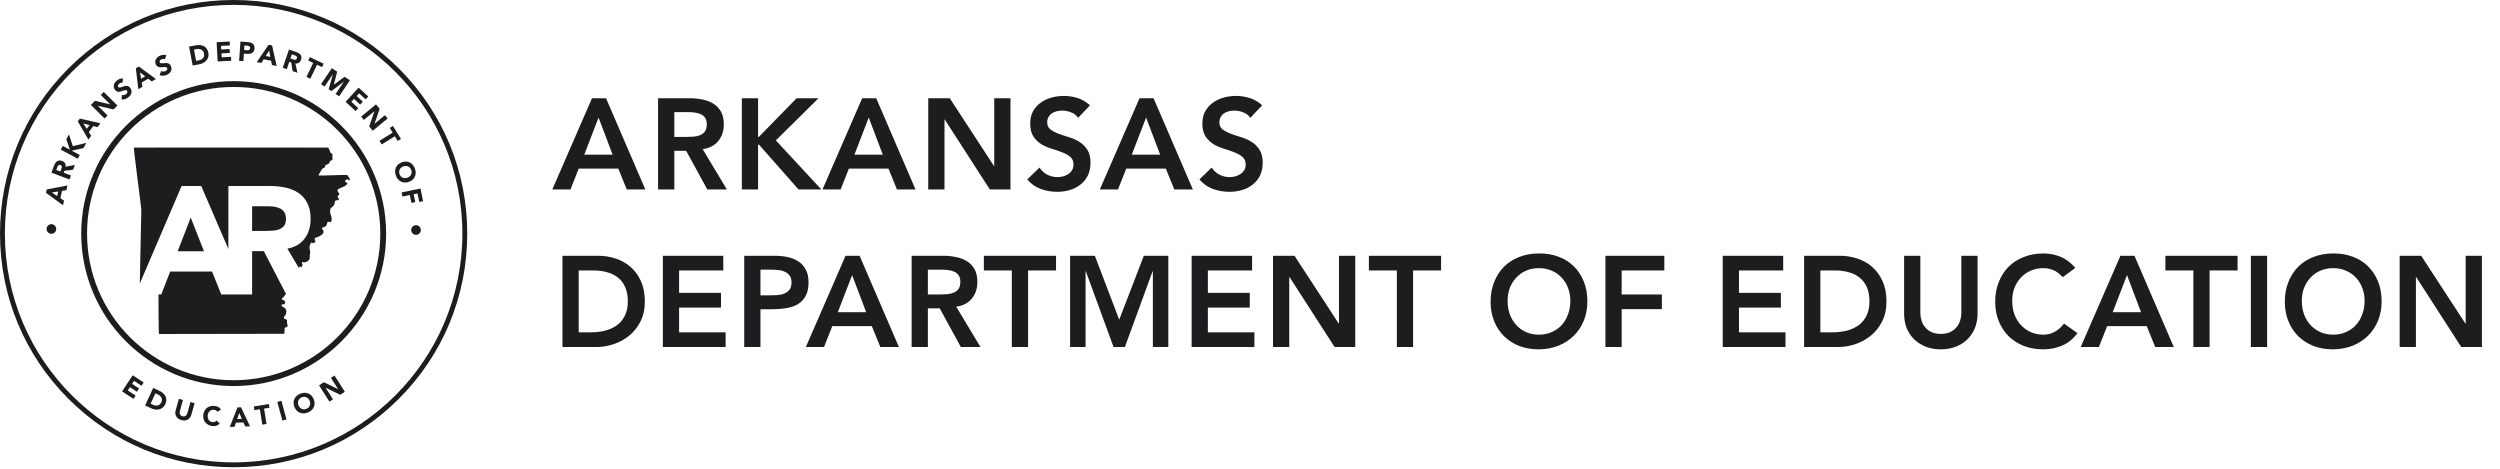 <svg width="309" height="58" viewBox="0 0 309 58" fill="none" xmlns="http://www.w3.org/2000/svg">
<path d="M73.17 12.142H74.906L79.765 23.421H77.471L76.419 20.84H71.529L70.509 23.421H68.263L73.17 12.142ZM75.719 19.119L73.982 14.531L72.214 19.119H75.719ZM81.337 12.142H85.256C85.798 12.142 86.318 12.195 86.818 12.301C87.327 12.396 87.779 12.566 88.172 12.811C88.565 13.055 88.878 13.384 89.112 13.798C89.345 14.213 89.462 14.738 89.462 15.376C89.462 16.193 89.234 16.878 88.777 17.431C88.331 17.983 87.689 18.318 86.85 18.434L89.845 23.421H87.423L84.81 18.642H83.345V23.421H81.337V12.142ZM84.906 16.921C85.193 16.921 85.479 16.91 85.766 16.889C86.053 16.857 86.313 16.794 86.547 16.698C86.791 16.592 86.987 16.438 87.136 16.236C87.285 16.023 87.359 15.731 87.359 15.36C87.359 15.03 87.29 14.765 87.152 14.563C87.014 14.361 86.834 14.213 86.611 14.117C86.388 14.011 86.138 13.942 85.862 13.91C85.596 13.878 85.336 13.862 85.081 13.862H83.345V16.921H84.906ZM91.691 12.142H93.698V16.921H93.794L98.462 12.142H101.17L95.897 17.351L101.52 23.421H98.701L93.81 17.877H93.698V23.421H91.691V12.142ZM106.564 12.142H108.3L113.159 23.421H110.865L109.814 20.84H104.923L103.903 23.421H101.657L106.564 12.142ZM109.113 19.119L107.376 14.531L105.608 19.119H109.113ZM114.731 12.142H117.392L122.856 20.521H122.888V12.142H124.896V23.421H122.347L116.771 14.77H116.739V23.421H114.731V12.142ZM133.258 14.563C133.046 14.255 132.759 14.032 132.398 13.894C132.047 13.745 131.675 13.671 131.283 13.671C131.049 13.671 130.82 13.697 130.597 13.751C130.385 13.804 130.189 13.889 130.008 14.005C129.838 14.122 129.7 14.276 129.594 14.467C129.488 14.648 129.434 14.866 129.434 15.121C129.434 15.503 129.567 15.795 129.833 15.997C130.098 16.199 130.428 16.374 130.82 16.523C131.213 16.671 131.644 16.815 132.111 16.953C132.578 17.091 133.008 17.282 133.401 17.526C133.794 17.771 134.124 18.095 134.389 18.498C134.655 18.902 134.787 19.438 134.787 20.107C134.787 20.713 134.676 21.244 134.453 21.7C134.23 22.146 133.927 22.518 133.545 22.816C133.173 23.113 132.738 23.336 132.238 23.485C131.739 23.633 131.213 23.708 130.661 23.708C129.96 23.708 129.286 23.591 128.638 23.357C127.99 23.123 127.432 22.73 126.965 22.178L128.479 20.713C128.723 21.084 129.041 21.376 129.434 21.589C129.838 21.791 130.263 21.892 130.709 21.892C130.943 21.892 131.176 21.86 131.41 21.796C131.644 21.732 131.856 21.637 132.047 21.509C132.238 21.382 132.392 21.222 132.509 21.031C132.626 20.829 132.684 20.601 132.684 20.346C132.684 19.932 132.552 19.613 132.286 19.39C132.021 19.167 131.691 18.981 131.298 18.833C130.905 18.673 130.475 18.525 130.008 18.387C129.541 18.248 129.111 18.063 128.718 17.829C128.325 17.585 127.995 17.266 127.73 16.873C127.464 16.47 127.332 15.933 127.332 15.264C127.332 14.68 127.448 14.175 127.682 13.751C127.926 13.326 128.24 12.975 128.622 12.699C129.015 12.412 129.461 12.2 129.96 12.062C130.459 11.924 130.969 11.855 131.49 11.855C132.084 11.855 132.658 11.945 133.21 12.126C133.773 12.306 134.278 12.604 134.724 13.018L133.258 14.563ZM140.845 12.142H142.581L147.44 23.421H145.146L144.095 20.84H139.204L138.184 23.421H135.938L140.845 12.142ZM143.394 19.119L141.657 14.531L139.889 19.119H143.394ZM154.541 14.563C154.328 14.255 154.041 14.032 153.68 13.894C153.33 13.745 152.958 13.671 152.565 13.671C152.331 13.671 152.103 13.697 151.88 13.751C151.668 13.804 151.471 13.889 151.291 14.005C151.121 14.122 150.983 14.276 150.876 14.467C150.77 14.648 150.717 14.866 150.717 15.121C150.717 15.503 150.85 15.795 151.115 15.997C151.381 16.199 151.71 16.374 152.103 16.523C152.496 16.671 152.926 16.815 153.394 16.953C153.861 17.091 154.291 17.282 154.684 17.526C155.077 17.771 155.406 18.095 155.672 18.498C155.937 18.902 156.07 19.438 156.07 20.107C156.07 20.713 155.959 21.244 155.735 21.7C155.512 22.146 155.21 22.518 154.827 22.816C154.456 23.113 154.02 23.336 153.521 23.485C153.022 23.633 152.496 23.708 151.944 23.708C151.243 23.708 150.568 23.591 149.921 23.357C149.273 23.123 148.715 22.73 148.248 22.178L149.761 20.713C150.006 21.084 150.324 21.376 150.717 21.589C151.121 21.791 151.546 21.892 151.992 21.892C152.225 21.892 152.459 21.86 152.693 21.796C152.926 21.732 153.139 21.637 153.33 21.509C153.521 21.382 153.675 21.222 153.792 21.031C153.909 20.829 153.967 20.601 153.967 20.346C153.967 19.932 153.834 19.613 153.569 19.39C153.303 19.167 152.974 18.981 152.581 18.833C152.188 18.673 151.758 18.525 151.291 18.387C150.823 18.248 150.393 18.063 150 17.829C149.607 17.585 149.278 17.266 149.012 16.873C148.747 16.47 148.614 15.933 148.614 15.264C148.614 14.68 148.731 14.175 148.965 13.751C149.209 13.326 149.522 12.975 149.905 12.699C150.298 12.412 150.744 12.2 151.243 12.062C151.742 11.924 152.252 11.855 152.772 11.855C153.367 11.855 153.941 11.945 154.493 12.126C155.056 12.306 155.56 12.604 156.006 13.018L154.541 14.563Z" fill="#1D1D1F"/>
<path d="M69.522 31.613H73.966C74.71 31.613 75.427 31.73 76.117 31.963C76.807 32.187 77.418 32.532 77.949 32.999C78.48 33.466 78.905 34.056 79.224 34.767C79.542 35.468 79.702 36.297 79.702 37.253C79.702 38.219 79.516 39.058 79.144 39.77C78.783 40.471 78.31 41.055 77.726 41.522C77.153 41.979 76.51 42.324 75.798 42.558C75.097 42.781 74.407 42.892 73.727 42.892H69.522V31.613ZM73.026 41.076C73.653 41.076 74.243 41.007 74.795 40.869C75.358 40.72 75.846 40.497 76.26 40.2C76.675 39.892 76.999 39.499 77.232 39.021C77.477 38.532 77.599 37.943 77.599 37.253C77.599 36.573 77.493 35.989 77.28 35.5C77.068 35.012 76.77 34.619 76.388 34.321C76.016 34.013 75.57 33.79 75.05 33.652C74.54 33.504 73.977 33.429 73.361 33.429H71.529V41.076H73.026ZM81.929 31.613H89.4V33.429H83.936V36.201H89.114V38.017H83.936V41.076H89.687V42.892H81.929V31.613ZM91.987 31.613H95.778C96.32 31.613 96.84 31.666 97.34 31.772C97.849 31.878 98.295 32.059 98.678 32.314C99.06 32.558 99.363 32.893 99.586 33.318C99.82 33.732 99.936 34.252 99.936 34.879C99.936 35.59 99.814 36.164 99.57 36.599C99.326 37.035 98.996 37.375 98.582 37.619C98.168 37.853 97.685 38.012 97.132 38.097C96.591 38.182 96.022 38.224 95.428 38.224H93.994V42.892H91.987V31.613ZM95.205 36.504C95.491 36.504 95.789 36.493 96.097 36.472C96.405 36.451 96.686 36.387 96.941 36.281C97.207 36.175 97.419 36.015 97.578 35.803C97.748 35.59 97.833 35.293 97.833 34.911C97.833 34.56 97.759 34.284 97.61 34.082C97.462 33.87 97.27 33.711 97.037 33.604C96.803 33.487 96.543 33.413 96.256 33.381C95.969 33.349 95.693 33.334 95.428 33.334H93.994V36.504H95.205ZM104.51 31.613H106.247L111.106 42.892H108.812L107.76 40.312H102.869L101.85 42.892H99.603L104.51 31.613ZM107.059 38.591L105.323 34.003L103.554 38.591H107.059ZM112.678 31.613H116.597C117.139 31.613 117.659 31.666 118.158 31.772C118.668 31.868 119.119 32.038 119.512 32.282C119.905 32.526 120.219 32.856 120.452 33.27C120.686 33.684 120.803 34.21 120.803 34.847C120.803 35.665 120.574 36.35 120.118 36.902C119.672 37.454 119.029 37.789 118.19 37.906L121.185 42.892H118.764L116.151 38.113H114.685V42.892H112.678V31.613ZM116.246 36.392C116.533 36.392 116.82 36.382 117.107 36.361C117.393 36.329 117.654 36.265 117.887 36.169C118.132 36.063 118.328 35.909 118.477 35.707C118.625 35.495 118.7 35.203 118.7 34.831C118.7 34.502 118.631 34.236 118.493 34.035C118.355 33.833 118.174 33.684 117.951 33.588C117.728 33.482 117.478 33.413 117.202 33.381C116.937 33.349 116.677 33.334 116.422 33.334H114.685V36.392H116.246ZM125.061 33.429H121.604V31.613H130.526V33.429H127.069V42.892H125.061V33.429ZM132.266 31.613H135.325L138.336 39.515L141.378 31.613H144.405V42.892H142.494V33.525H142.462L139.037 42.892H137.635L134.209 33.525H134.178V42.892H132.266V31.613ZM147.286 31.613H154.757V33.429H149.293V36.201H154.471V38.017H149.293V41.076H155.044V42.892H147.286V31.613ZM157.343 31.613H160.004L165.468 39.993H165.5V31.613H167.508V42.892H164.959L159.383 34.242H159.351V42.892H157.343V31.613ZM172.652 33.429H169.195V31.613H178.116V33.429H174.659V42.892H172.652V33.429ZM184.236 37.3C184.236 36.398 184.384 35.58 184.682 34.847C184.979 34.103 185.388 33.472 185.909 32.951C186.44 32.431 187.066 32.032 187.788 31.756C188.521 31.47 189.323 31.326 190.194 31.326C191.076 31.316 191.883 31.448 192.616 31.724C193.349 31.99 193.98 32.383 194.512 32.903C195.043 33.424 195.457 34.05 195.754 34.783C196.052 35.516 196.2 36.334 196.2 37.237C196.2 38.118 196.052 38.92 195.754 39.642C195.457 40.365 195.043 40.986 194.512 41.506C193.98 42.027 193.349 42.436 192.616 42.733C191.883 43.02 191.076 43.169 190.194 43.179C189.323 43.179 188.521 43.041 187.788 42.765C187.066 42.478 186.44 42.08 185.909 41.57C185.388 41.05 184.979 40.428 184.682 39.706C184.384 38.984 184.236 38.182 184.236 37.3ZM186.339 37.173C186.339 37.778 186.429 38.336 186.61 38.846C186.801 39.356 187.066 39.796 187.406 40.168C187.746 40.54 188.15 40.832 188.617 41.044C189.095 41.257 189.626 41.363 190.21 41.363C190.794 41.363 191.325 41.257 191.803 41.044C192.281 40.832 192.69 40.54 193.03 40.168C193.37 39.796 193.63 39.356 193.811 38.846C194.002 38.336 194.097 37.778 194.097 37.173C194.097 36.61 194.002 36.084 193.811 35.596C193.63 35.107 193.37 34.682 193.03 34.321C192.69 33.95 192.281 33.663 191.803 33.461C191.325 33.249 190.794 33.142 190.21 33.142C189.626 33.142 189.095 33.249 188.617 33.461C188.15 33.663 187.746 33.95 187.406 34.321C187.066 34.682 186.801 35.107 186.61 35.596C186.429 36.084 186.339 36.61 186.339 37.173ZM198.431 31.613H205.711V33.429H200.438V36.392H205.409V38.209H200.438V42.892H198.431V31.613ZM212.93 31.613H220.402V33.429H214.937V36.201H220.115V38.017H214.937V41.076H220.689V42.892H212.93V31.613ZM222.988 31.613H227.433C228.176 31.613 228.893 31.73 229.584 31.963C230.274 32.187 230.885 32.532 231.416 32.999C231.947 33.466 232.372 34.056 232.69 34.767C233.009 35.468 233.168 36.297 233.168 37.253C233.168 38.219 232.982 39.058 232.611 39.77C232.249 40.471 231.777 41.055 231.193 41.522C230.619 41.979 229.977 42.324 229.265 42.558C228.564 42.781 227.874 42.892 227.194 42.892H222.988V31.613ZM226.493 41.076C227.12 41.076 227.709 41.007 228.261 40.869C228.824 40.72 229.313 40.497 229.727 40.2C230.141 39.892 230.465 39.499 230.699 39.021C230.943 38.532 231.065 37.943 231.065 37.253C231.065 36.573 230.959 35.989 230.747 35.5C230.534 35.012 230.237 34.619 229.854 34.321C229.483 34.013 229.037 33.79 228.516 33.652C228.006 33.504 227.444 33.429 226.828 33.429H224.995V41.076H226.493ZM244.428 38.75C244.428 39.43 244.311 40.046 244.078 40.598C243.844 41.14 243.526 41.602 243.122 41.984C242.718 42.367 242.24 42.664 241.688 42.876C241.136 43.078 240.536 43.179 239.888 43.179C239.24 43.179 238.64 43.078 238.088 42.876C237.535 42.664 237.052 42.367 236.638 41.984C236.234 41.602 235.916 41.14 235.682 40.598C235.459 40.046 235.347 39.43 235.347 38.75V31.613H237.355V38.687C237.355 38.963 237.397 39.255 237.482 39.563C237.567 39.86 237.705 40.136 237.896 40.391C238.098 40.646 238.358 40.858 238.677 41.028C239.006 41.188 239.41 41.267 239.888 41.267C240.366 41.267 240.764 41.188 241.083 41.028C241.412 40.858 241.672 40.646 241.863 40.391C242.065 40.136 242.209 39.86 242.293 39.563C242.378 39.255 242.421 38.963 242.421 38.687V31.613H244.428V38.75ZM254.954 34.258C254.54 33.812 254.136 33.514 253.743 33.365C253.361 33.217 252.973 33.142 252.58 33.142C251.996 33.142 251.465 33.249 250.987 33.461C250.52 33.663 250.116 33.95 249.776 34.321C249.436 34.682 249.171 35.107 248.98 35.596C248.799 36.084 248.709 36.61 248.709 37.173C248.709 37.778 248.799 38.336 248.98 38.846C249.171 39.356 249.436 39.796 249.776 40.168C250.116 40.54 250.52 40.832 250.987 41.044C251.465 41.257 251.996 41.363 252.58 41.363C253.037 41.363 253.478 41.257 253.902 41.044C254.338 40.821 254.741 40.471 255.113 39.993L256.77 41.172C256.26 41.873 255.639 42.383 254.906 42.701C254.173 43.02 253.393 43.179 252.564 43.179C251.693 43.179 250.891 43.041 250.158 42.765C249.436 42.478 248.81 42.08 248.279 41.57C247.758 41.05 247.349 40.428 247.052 39.706C246.754 38.984 246.606 38.182 246.606 37.3C246.606 36.398 246.754 35.58 247.052 34.847C247.349 34.103 247.758 33.472 248.279 32.951C248.81 32.431 249.436 32.032 250.158 31.756C250.891 31.47 251.693 31.326 252.564 31.326C253.329 31.326 254.035 31.464 254.683 31.74C255.341 32.006 255.952 32.463 256.515 33.111L254.954 34.258ZM262.084 31.613H263.821L268.68 42.892H266.386L265.334 40.312H260.443L259.424 42.892H257.177L262.084 31.613ZM264.633 38.591L262.897 34.003L261.128 38.591H264.633ZM271.099 33.429H267.642V31.613H276.564V33.429H273.107V42.892H271.099V33.429ZM278.208 31.613H280.216V42.892H278.208V31.613ZM282.403 37.3C282.403 36.398 282.552 35.58 282.849 34.847C283.147 34.103 283.556 33.472 284.076 32.951C284.607 32.431 285.234 32.032 285.956 31.756C286.689 31.47 287.491 31.326 288.362 31.326C289.243 31.316 290.05 31.448 290.783 31.724C291.516 31.99 292.148 32.383 292.679 32.903C293.21 33.424 293.624 34.05 293.922 34.783C294.219 35.516 294.368 36.334 294.368 37.237C294.368 38.118 294.219 38.92 293.922 39.642C293.624 40.365 293.21 40.986 292.679 41.506C292.148 42.027 291.516 42.436 290.783 42.733C290.05 43.02 289.243 43.169 288.362 43.179C287.491 43.179 286.689 43.041 285.956 42.765C285.234 42.478 284.607 42.08 284.076 41.57C283.556 41.05 283.147 40.428 282.849 39.706C282.552 38.984 282.403 38.182 282.403 37.3ZM284.506 37.173C284.506 37.778 284.597 38.336 284.777 38.846C284.968 39.356 285.234 39.796 285.574 40.168C285.914 40.54 286.317 40.832 286.785 41.044C287.262 41.257 287.794 41.363 288.378 41.363C288.962 41.363 289.493 41.257 289.971 41.044C290.449 40.832 290.858 40.54 291.198 40.168C291.537 39.796 291.798 39.356 291.978 38.846C292.169 38.336 292.265 37.778 292.265 37.173C292.265 36.61 292.169 36.084 291.978 35.596C291.798 35.107 291.537 34.682 291.198 34.321C290.858 33.95 290.449 33.663 289.971 33.461C289.493 33.249 288.962 33.142 288.378 33.142C287.794 33.142 287.262 33.249 286.785 33.461C286.317 33.663 285.914 33.95 285.574 34.321C285.234 34.682 284.968 35.107 284.777 35.596C284.597 36.084 284.506 36.61 284.506 37.173ZM296.598 31.613H299.259L304.723 39.993H304.755V31.613H306.763V42.892H304.214L298.638 34.242H298.606V42.892H296.598V31.613Z" fill="#1D1D1F"/>
<path d="M28.876 0.602C44.491 0.602 57.15 13.26 57.15 28.876C57.15 44.491 44.491 57.15 28.876 57.15C13.26 57.15 0.602 44.491 0.602 28.876C0.602 13.26 13.26 0.602 28.876 0.602ZM28.876 0C21.163 0 13.911 3.004 8.457 8.457C3.004 13.911 0 21.163 0 28.876C0 36.589 3.004 43.84 8.457 49.294C13.911 54.748 21.163 57.751 28.876 57.751C36.589 57.751 43.84 54.748 49.294 49.294C54.748 43.84 57.751 36.589 57.751 28.876C57.751 21.163 54.748 13.911 49.294 8.457C43.84 3.004 36.589 0 28.876 0Z" fill="#1D1D1F"/>
<path d="M28.882 10.749C38.891 10.749 47.004 18.863 47.004 28.872C47.004 38.88 38.891 46.994 28.882 46.994C18.873 46.994 10.76 38.88 10.76 28.872C10.76 18.863 18.873 10.749 28.882 10.749ZM28.882 10.028C18.491 10.028 10.038 18.481 10.038 28.872C10.038 39.262 18.491 47.716 28.882 47.716C39.273 47.716 47.726 39.262 47.726 28.872C47.726 18.481 39.273 10.028 28.882 10.028Z" fill="#1D1D1F"/>
<path d="M35.504 40.004C35.472 39.981 35.463 39.95 35.476 39.91V39.785C35.476 39.733 35.492 39.646 35.476 39.596C35.45 39.51 35.381 39.495 35.315 39.459C35.255 39.428 35.186 39.427 35.134 39.383C35.075 39.333 35.074 39.283 35.097 39.217C35.143 39.088 35.248 39.009 35.315 38.892C35.35 38.832 35.357 38.738 35.367 38.668C35.382 38.568 35.386 38.406 35.367 38.307C35.351 38.221 35.314 38.195 35.249 38.131C35.212 38.093 35.175 38.048 35.134 38.014C35.096 37.982 35.041 37.974 34.997 37.953C34.925 37.916 34.899 37.898 34.858 37.834C34.836 37.799 34.759 37.727 34.782 37.676C34.808 37.616 34.926 37.645 34.979 37.636C34.998 37.606 35.026 37.596 35.062 37.608H35.115C35.131 37.602 35.157 37.57 35.171 37.558C35.26 37.472 35.288 37.305 35.187 37.196C35.087 37.089 34.927 37.098 34.845 36.959C34.801 36.886 34.825 36.892 34.876 36.848C34.91 36.818 34.978 36.798 35.005 36.772C35.054 36.726 35.104 36.641 35.139 36.585C35.184 36.511 35.248 36.448 35.311 36.384C35.323 36.372 35.339 36.356 35.355 36.338L32.606 31.039H31.16V36.398H27.35L26.204 33.558H21.038L19.93 36.398H19.587C19.587 36.398 19.588 41.237 19.653 41.282C20.305 41.282 35.01 41.261 35.07 41.256C35.163 41.247 35.138 41.272 35.153 41.185C35.17 41.091 35.139 40.988 35.153 40.894C35.185 40.873 35.194 40.843 35.181 40.804V40.745C35.181 40.697 35.166 40.613 35.181 40.568C35.23 40.417 35.446 40.482 35.53 40.352C35.544 40.331 35.555 40.243 35.555 40.216C35.554 40.196 35.529 40.133 35.525 40.103C35.521 40.079 35.509 40.036 35.504 40.004Z" fill="#1D1D1F"/>
<path d="M43.219 22.117C43.189 22.017 43.165 21.947 43.086 21.867C43.038 21.819 42.898 21.69 42.95 21.631C42.921 21.585 39.42 21.737 39.391 21.689C39.361 21.641 39.433 21.521 39.454 21.482C39.513 21.376 39.582 21.261 39.642 21.155C39.723 21.012 39.807 20.833 39.967 20.78C40.04 20.756 40.093 20.752 40.137 20.675C40.184 20.593 40.161 20.517 40.223 20.44C40.285 20.362 40.364 20.349 40.449 20.317C40.519 20.292 40.573 20.253 40.634 20.213C40.68 20.183 40.703 20.17 40.727 20.119C40.75 20.069 40.746 20.02 40.766 19.969C40.795 19.893 40.865 19.858 40.933 19.833C40.985 19.814 41.037 19.805 41.071 19.745C41.077 19.734 41.101 19.657 41.101 19.639C41.1 19.532 41.058 19.427 41.076 19.309C41.081 19.273 41.102 19.247 41.102 19.2C41.102 19.176 41.105 19.146 41.102 19.122C41.092 19.058 41.071 19.037 41.021 18.991C40.969 18.944 40.916 18.919 40.861 18.876C40.785 18.815 40.785 18.778 40.78 18.67C40.776 18.567 40.702 18.541 40.66 18.456C40.636 18.409 40.628 18.324 40.593 18.283C40.522 18.2 40.365 18.241 40.264 18.241C39.962 18.241 16.614 18.218 16.552 18.241C16.481 18.298 17.468 25.68 17.468 25.907C17.468 26.39 17.28 34.844 17.281 35.039L22.447 22.99H24.87L28.229 30.775V22.99H33.376C34.052 22.99 34.694 23.057 35.301 23.189C35.908 23.322 36.441 23.543 36.898 23.852C37.355 24.161 37.718 24.578 37.987 25.102C38.257 25.626 38.391 26.279 38.391 27.062C38.391 28.009 38.147 28.813 37.659 29.476C37.17 30.139 36.457 30.559 35.517 30.735L36.947 33.129C36.97 33.069 36.983 32.983 37.048 32.962C37.097 32.947 37.113 32.976 37.15 32.989C37.158 32.992 37.249 33.021 37.257 33.016C37.299 32.994 37.306 32.932 37.324 32.896C37.339 32.864 37.363 32.844 37.378 32.811C37.396 32.771 37.401 32.743 37.396 32.697C37.388 32.635 37.333 32.571 37.324 32.516C37.32 32.493 37.31 32.389 37.333 32.373C37.359 32.353 37.368 32.388 37.389 32.389C37.419 32.392 37.422 32.414 37.446 32.422C37.492 32.436 37.571 32.422 37.62 32.422C37.722 32.422 37.764 32.401 37.848 32.368C37.987 32.315 38.116 32.23 38.212 32.109C38.303 31.994 38.288 31.79 38.288 31.65V31.527C38.274 31.487 38.283 31.457 38.316 31.436C38.323 31.383 38.307 31.327 38.316 31.274C38.324 31.22 38.332 31.199 38.341 31.147C38.351 31.09 38.323 31.071 38.316 31.029C38.303 30.955 38.3 30.895 38.289 30.822C38.28 30.76 38.233 30.686 38.235 30.627C38.263 30.61 38.272 30.586 38.262 30.553V30.464C38.292 30.445 38.302 30.416 38.29 30.38V30.324C38.303 30.277 38.345 30.223 38.362 30.175C38.378 30.128 38.399 30.098 38.423 30.058C38.429 30.047 38.452 30.001 38.462 29.994C38.505 29.963 38.509 29.985 38.544 29.991C38.625 30.005 38.669 30.057 38.764 30.046C38.819 30.04 38.862 30.013 38.902 29.974C38.984 29.893 38.993 29.833 38.959 29.733C38.936 29.667 38.901 29.618 38.9 29.541C38.9 29.483 38.874 29.486 38.938 29.431C38.967 29.406 38.992 29.387 39.026 29.37C39.08 29.343 39.161 29.341 39.216 29.315C39.329 29.259 39.458 29.225 39.559 29.158C39.689 29.072 39.814 29.002 39.921 28.871C40.032 28.737 39.999 28.487 39.883 28.37C39.852 28.34 39.764 28.244 39.768 28.198C39.776 28.112 39.898 28.131 39.948 28.116C40.034 28.09 40.164 28.021 40.225 27.971C40.346 27.873 40.407 27.749 40.432 27.609C40.449 27.515 40.435 27.469 40.525 27.425C40.589 27.395 40.64 27.416 40.715 27.427C40.755 27.432 40.813 27.483 40.867 27.452C40.904 27.431 40.9 27.408 40.917 27.382C40.975 27.294 40.995 27.278 40.995 27.16C40.995 26.998 40.965 26.861 40.941 26.71C40.911 26.691 40.902 26.663 40.913 26.628C40.885 26.609 40.876 26.582 40.886 26.548C40.875 26.516 40.865 26.495 40.855 26.461C40.832 26.379 40.808 26.312 40.808 26.216C40.808 26.124 40.796 26.022 40.808 25.93C40.819 25.84 40.849 25.79 40.906 25.718C41.03 25.56 41.246 25.472 41.317 25.278C41.341 25.212 41.358 25.156 41.37 25.081C41.388 24.963 41.336 24.885 41.459 24.81C41.507 24.781 41.602 24.758 41.65 24.752C41.71 24.744 41.811 24.755 41.849 24.708C41.943 24.593 41.801 24.461 41.752 24.363C41.703 24.266 41.723 24.246 41.804 24.165C41.871 24.097 41.965 24.037 41.932 23.926C41.931 23.922 41.877 23.844 41.875 23.841C41.849 23.816 41.824 23.791 41.799 23.765C41.799 23.753 41.799 23.741 41.799 23.73C41.776 23.695 41.757 23.692 41.74 23.654C41.721 23.612 41.711 23.582 41.718 23.528C41.739 23.38 41.847 23.337 41.973 23.293C42.074 23.258 42.164 23.205 42.266 23.159C42.367 23.113 42.482 23.077 42.585 23.027C42.699 22.972 42.814 22.807 42.901 22.76C43.019 22.717 42.884 22.603 42.83 22.563C42.78 22.525 42.72 22.499 42.671 22.46C42.602 22.404 42.646 22.358 42.699 22.29C42.747 22.229 42.864 22.142 42.945 22.158C43.024 22.174 43.08 22.3 43.165 22.293C43.262 22.284 43.24 22.186 43.219 22.117Z" fill="#1D1D1F"/>
<path d="M21.96 31.057H25.209L23.575 26.892L21.96 31.057Z" fill="#1D1D1F"/>
<path d="M33.723 28.511C34.018 28.492 34.283 28.435 34.522 28.341C34.76 28.246 34.957 28.098 35.113 27.896C35.27 27.694 35.348 27.41 35.348 27.043C35.348 26.703 35.279 26.431 35.142 26.229C35.004 26.027 34.828 25.872 34.616 25.765C34.402 25.658 34.158 25.585 33.883 25.547C33.608 25.51 33.339 25.491 33.075 25.491H31.159V28.54H32.888C33.15 28.54 33.429 28.53 33.723 28.511Z" fill="#1D1D1F"/>
<path d="M6.335 28.898C6.252 28.896 6.175 28.878 6.104 28.845C6.033 28.812 5.971 28.768 5.919 28.713C5.866 28.657 5.825 28.593 5.795 28.521C5.766 28.448 5.752 28.37 5.754 28.287C5.756 28.204 5.774 28.127 5.807 28.056C5.84 27.985 5.884 27.923 5.94 27.871C5.995 27.818 6.059 27.777 6.131 27.747C6.204 27.718 6.282 27.704 6.365 27.706C6.448 27.708 6.525 27.726 6.596 27.759C6.667 27.792 6.729 27.836 6.781 27.892C6.834 27.947 6.875 28.011 6.905 28.083C6.934 28.156 6.948 28.234 6.946 28.317C6.944 28.4 6.927 28.477 6.893 28.548C6.86 28.619 6.816 28.681 6.761 28.733C6.705 28.786 6.642 28.827 6.569 28.857C6.496 28.887 6.419 28.9 6.335 28.898Z" fill="#1D1D1F"/>
<path d="M5.686 23.835L5.781 23.411L8.336 22.925L8.206 23.503L7.667 23.592L7.463 24.496L7.912 24.801L7.785 25.366L5.686 23.835ZM6.407 23.791L7.066 24.237L7.195 23.668L6.407 23.791Z" fill="#1D1D1F"/>
<path d="M6.353 21.343L6.676 20.479C6.719 20.366 6.77 20.262 6.83 20.168C6.891 20.074 6.961 19.999 7.041 19.941C7.122 19.884 7.214 19.849 7.318 19.836C7.422 19.824 7.539 19.842 7.67 19.891C7.828 19.95 7.946 20.041 8.026 20.164C8.106 20.288 8.131 20.434 8.101 20.603L9.257 20.388L9.036 20.978L7.969 21.11L7.878 21.353L8.77 21.688L8.586 22.18L6.353 21.343ZM7.461 21.197L7.57 20.907C7.586 20.863 7.602 20.816 7.618 20.765C7.633 20.715 7.64 20.666 7.639 20.62C7.639 20.575 7.626 20.532 7.603 20.493C7.579 20.454 7.536 20.424 7.475 20.401C7.419 20.379 7.369 20.374 7.327 20.384C7.284 20.395 7.248 20.415 7.216 20.444C7.185 20.473 7.158 20.509 7.134 20.553C7.11 20.597 7.09 20.641 7.074 20.686L6.953 21.007L7.461 21.197Z" fill="#1D1D1F"/>
<path d="M7.512 18.494L7.76 18.031L8.633 18.5L8.199 17.215L8.524 16.61L8.998 18.069L10.668 17.658L10.32 18.305L8.864 18.624L9.861 19.16L9.613 19.623L7.512 18.494Z" fill="#1D1D1F"/>
<path d="M9.616 15.008L9.874 14.658L12.41 15.234L12.059 15.712L11.53 15.578L10.981 16.325L11.271 16.784L10.928 17.251L9.616 15.008ZM10.295 15.256L10.721 15.928L11.066 15.459L10.295 15.256Z" fill="#1D1D1F"/>
<path d="M11.23 12.967L11.733 12.46L13.624 12.906L13.629 12.902L12.452 11.735L12.822 11.362L14.516 13.041L14.032 13.529L12.093 13.073L12.088 13.078L13.294 14.273L12.924 14.646L11.23 12.967Z" fill="#1D1D1F"/>
<path d="M15.149 10.227C15.082 10.21 15.012 10.214 14.939 10.238C14.865 10.262 14.803 10.293 14.751 10.333C14.721 10.356 14.692 10.384 14.666 10.416C14.639 10.448 14.617 10.482 14.6 10.519C14.584 10.556 14.576 10.594 14.577 10.632C14.579 10.671 14.593 10.708 14.62 10.744C14.664 10.801 14.719 10.828 14.785 10.825C14.851 10.823 14.925 10.807 15.006 10.779C15.088 10.75 15.174 10.718 15.265 10.682C15.356 10.646 15.449 10.622 15.544 10.611C15.639 10.601 15.734 10.612 15.827 10.645C15.921 10.678 16.01 10.749 16.095 10.86C16.175 10.965 16.226 11.072 16.247 11.18C16.268 11.289 16.265 11.394 16.238 11.497C16.211 11.6 16.163 11.698 16.094 11.79C16.025 11.883 15.941 11.967 15.844 12.043C15.721 12.137 15.592 12.206 15.459 12.249C15.325 12.293 15.18 12.307 15.025 12.293L15.071 11.74C15.158 11.764 15.245 11.766 15.334 11.748C15.424 11.729 15.503 11.693 15.572 11.639C15.606 11.614 15.637 11.583 15.666 11.548C15.694 11.514 15.716 11.478 15.732 11.441C15.747 11.403 15.753 11.366 15.751 11.328C15.749 11.29 15.735 11.254 15.709 11.22C15.665 11.163 15.608 11.135 15.54 11.136C15.471 11.136 15.394 11.15 15.311 11.178C15.227 11.205 15.138 11.237 15.043 11.272C14.949 11.308 14.854 11.332 14.758 11.343C14.662 11.354 14.568 11.345 14.475 11.314C14.382 11.284 14.295 11.216 14.214 11.111C14.136 11.009 14.088 10.905 14.069 10.798C14.05 10.69 14.055 10.585 14.082 10.482C14.109 10.379 14.156 10.281 14.223 10.188C14.291 10.096 14.371 10.014 14.463 9.942C14.57 9.86 14.685 9.796 14.808 9.75C14.931 9.703 15.06 9.685 15.195 9.695L15.149 10.227Z" fill="#1D1D1F"/>
<path d="M16.791 8.443L17.167 8.225L19.262 9.767L18.749 10.065L18.317 9.731L17.516 10.196L17.598 10.732L17.097 11.023L16.791 8.443ZM17.314 8.942L17.436 9.728L17.94 9.436L17.314 8.942Z" fill="#1D1D1F"/>
<path d="M20.38 7.327C20.32 7.294 20.251 7.279 20.174 7.284C20.096 7.288 20.028 7.303 19.968 7.328C19.932 7.343 19.898 7.362 19.864 7.386C19.83 7.41 19.8 7.437 19.775 7.469C19.749 7.5 19.732 7.535 19.723 7.572C19.715 7.61 19.719 7.65 19.736 7.691C19.764 7.758 19.81 7.798 19.875 7.812C19.939 7.827 20.014 7.831 20.1 7.824C20.186 7.817 20.278 7.808 20.375 7.796C20.473 7.785 20.569 7.786 20.663 7.8C20.758 7.814 20.846 7.849 20.928 7.905C21.01 7.961 21.078 8.053 21.131 8.181C21.183 8.304 21.204 8.42 21.197 8.53C21.189 8.64 21.159 8.742 21.107 8.834C21.054 8.927 20.983 9.009 20.892 9.081C20.802 9.153 20.7 9.213 20.586 9.26C20.443 9.32 20.301 9.354 20.161 9.361C20.02 9.369 19.877 9.346 19.73 9.293L19.917 8.769C19.994 8.815 20.078 8.84 20.169 8.845C20.26 8.849 20.346 8.835 20.427 8.801C20.466 8.785 20.504 8.763 20.54 8.737C20.577 8.711 20.607 8.682 20.631 8.649C20.656 8.618 20.672 8.583 20.679 8.546C20.687 8.508 20.683 8.47 20.666 8.431C20.638 8.364 20.591 8.323 20.524 8.306C20.457 8.288 20.38 8.282 20.292 8.288C20.204 8.293 20.11 8.3 20.01 8.311C19.91 8.321 19.811 8.319 19.716 8.306C19.62 8.292 19.531 8.259 19.449 8.205C19.367 8.152 19.301 8.064 19.25 7.942C19.2 7.824 19.18 7.711 19.19 7.602C19.199 7.493 19.23 7.393 19.283 7.3C19.335 7.208 19.406 7.125 19.495 7.053C19.584 6.98 19.682 6.922 19.79 6.876C19.914 6.824 20.042 6.792 20.173 6.778C20.303 6.765 20.433 6.781 20.561 6.824L20.38 7.327Z" fill="#1D1D1F"/>
<path d="M23.366 5.759L24.14 5.61C24.328 5.575 24.51 5.561 24.687 5.571C24.863 5.58 25.024 5.62 25.168 5.689C25.311 5.759 25.434 5.862 25.537 5.997C25.64 6.133 25.712 6.308 25.753 6.522C25.789 6.712 25.785 6.886 25.741 7.044C25.697 7.202 25.624 7.342 25.522 7.463C25.419 7.585 25.293 7.686 25.144 7.767C24.995 7.849 24.834 7.906 24.66 7.939L23.816 8.101L23.366 5.759ZM24.241 7.526L24.509 7.474C24.628 7.452 24.736 7.418 24.834 7.374C24.932 7.33 25.013 7.273 25.077 7.202C25.141 7.132 25.186 7.046 25.212 6.947C25.237 6.847 25.237 6.731 25.212 6.599C25.189 6.484 25.149 6.388 25.09 6.311C25.03 6.235 24.959 6.176 24.875 6.135C24.792 6.094 24.699 6.069 24.595 6.06C24.492 6.051 24.386 6.057 24.278 6.078L23.974 6.136L24.241 7.526Z" fill="#1D1D1F"/>
<path d="M26.773 5.216L28.39 5.128L28.417 5.612L27.324 5.672L27.348 6.116L28.381 6.059L28.407 6.544L27.375 6.6L27.401 7.085L28.555 7.022L28.581 7.506L26.903 7.598L26.773 5.216Z" fill="#1D1D1F"/>
<path d="M29.72 5.139L30.604 5.2C30.727 5.208 30.842 5.227 30.951 5.257C31.059 5.287 31.152 5.333 31.23 5.393C31.308 5.454 31.368 5.532 31.41 5.628C31.451 5.725 31.468 5.843 31.458 5.984C31.448 6.123 31.418 6.238 31.366 6.329C31.315 6.42 31.248 6.491 31.166 6.542C31.084 6.592 30.988 6.626 30.879 6.642C30.77 6.658 30.652 6.662 30.527 6.653L30.144 6.627L30.08 7.554L29.556 7.518L29.72 5.139ZM30.174 6.183L30.524 6.207C30.571 6.21 30.617 6.209 30.661 6.203C30.705 6.197 30.745 6.185 30.782 6.166C30.818 6.147 30.848 6.12 30.872 6.084C30.896 6.049 30.909 6.003 30.913 5.947C30.918 5.886 30.907 5.837 30.881 5.798C30.856 5.759 30.822 5.728 30.78 5.705C30.738 5.682 30.69 5.665 30.636 5.656C30.583 5.647 30.532 5.64 30.482 5.637L30.213 5.618L30.174 6.183Z" fill="#1D1D1F"/>
<path d="M33.201 5.529L33.627 5.612L34.193 8.151L33.61 8.038L33.505 7.503L32.595 7.327L32.304 7.785L31.735 7.675L33.201 5.529ZM33.267 6.249L32.842 6.922L33.414 7.032L33.267 6.249Z" fill="#1D1D1F"/>
<path d="M35.716 6.121L36.59 6.418C36.705 6.457 36.81 6.505 36.906 6.562C37.001 6.62 37.079 6.688 37.139 6.766C37.199 6.845 37.237 6.936 37.252 7.04C37.268 7.143 37.254 7.261 37.209 7.393C37.155 7.552 37.067 7.674 36.946 7.757C36.825 7.841 36.68 7.87 36.511 7.846L36.761 8.995L36.164 8.792L35.999 7.729L35.753 7.646L35.447 8.548L34.949 8.379L35.716 6.121ZM35.896 7.225L36.19 7.324C36.234 7.339 36.282 7.354 36.333 7.368C36.384 7.382 36.433 7.387 36.479 7.385C36.525 7.383 36.566 7.369 36.605 7.344C36.643 7.319 36.672 7.276 36.693 7.214C36.713 7.157 36.717 7.107 36.705 7.065C36.693 7.023 36.672 6.987 36.642 6.957C36.612 6.926 36.575 6.9 36.53 6.878C36.485 6.856 36.441 6.837 36.396 6.822L36.071 6.711L35.896 7.225Z" fill="#1D1D1F"/>
<path d="M38.71 7.773L38.097 7.478L38.298 7.059L39.999 7.876L39.797 8.295L39.184 8L38.353 9.731L37.879 9.504L38.71 7.773Z" fill="#1D1D1F"/>
<path d="M41.015 8.424L41.674 8.868L41.259 10.465L41.265 10.469L42.593 9.488L43.249 9.93L41.916 11.908L41.48 11.614L42.503 10.097L42.497 10.093L40.955 11.26L40.623 11.036L41.145 9.182L41.14 9.178L40.117 10.695L39.682 10.402L41.015 8.424Z" fill="#1D1D1F"/>
<path d="M44.324 10.83L45.519 11.925L45.191 12.282L44.384 11.542L44.084 11.87L44.846 12.569L44.518 12.927L43.756 12.228L43.428 12.585L44.28 13.366L43.952 13.724L42.713 12.588L44.324 10.83Z" fill="#1D1D1F"/>
<path d="M46.473 12.898L46.928 13.449L46.295 15.286L46.299 15.291L47.577 14.236L47.912 14.641L46.073 16.16L45.635 15.629L46.282 13.746L46.278 13.741L44.968 14.822L44.634 14.416L46.473 12.898Z" fill="#1D1D1F"/>
<path d="M48.528 16.393L48.169 15.815L48.564 15.57L49.559 17.173L49.164 17.418L48.805 16.84L47.174 17.853L46.897 17.406L48.528 16.393Z" fill="#1D1D1F"/>
<path d="M49.673 20.055C49.853 19.99 50.026 19.962 50.194 19.97C50.361 19.978 50.516 20.018 50.657 20.088C50.798 20.16 50.922 20.259 51.03 20.388C51.138 20.516 51.224 20.668 51.287 20.843C51.349 21.019 51.38 21.19 51.378 21.358C51.376 21.526 51.343 21.682 51.279 21.826C51.215 21.971 51.121 22.099 50.997 22.212C50.873 22.325 50.721 22.413 50.541 22.477C50.361 22.542 50.188 22.57 50.02 22.562C49.853 22.554 49.699 22.515 49.557 22.443C49.416 22.372 49.292 22.273 49.184 22.144C49.076 22.016 48.99 21.864 48.928 21.689C48.865 21.513 48.834 21.342 48.836 21.174C48.838 21.006 48.871 20.85 48.935 20.706C48.999 20.561 49.093 20.433 49.217 20.32C49.341 20.207 49.493 20.119 49.673 20.055ZM49.857 20.568C49.751 20.606 49.661 20.657 49.584 20.721C49.508 20.786 49.449 20.86 49.407 20.944C49.364 21.029 49.34 21.12 49.335 21.219C49.33 21.317 49.346 21.419 49.384 21.525C49.422 21.631 49.474 21.72 49.541 21.793C49.607 21.866 49.684 21.921 49.77 21.959C49.857 21.997 49.95 22.017 50.049 22.018C50.149 22.02 50.251 22.002 50.357 21.964C50.461 21.927 50.551 21.876 50.628 21.811C50.705 21.747 50.765 21.672 50.807 21.588C50.85 21.503 50.874 21.412 50.879 21.313C50.884 21.215 50.868 21.113 50.83 21.007C50.792 20.901 50.74 20.812 50.673 20.739C50.607 20.666 50.53 20.611 50.444 20.573C50.357 20.535 50.264 20.515 50.163 20.514C50.063 20.513 49.961 20.531 49.857 20.568Z" fill="#1D1D1F"/>
<path d="M51.969 23.297L52.294 24.863L51.82 24.962L51.601 23.91L51.126 24.009L51.328 24.982L50.853 25.08L50.651 24.107L49.741 24.297L49.634 23.782L51.969 23.297Z" fill="#1D1D1F"/>
<path d="M51.407 27.833C51.49 27.831 51.568 27.845 51.64 27.875C51.713 27.905 51.776 27.947 51.831 28C51.886 28.053 51.93 28.115 51.963 28.186C51.996 28.257 52.013 28.334 52.015 28.417C52.016 28.5 52.002 28.578 51.972 28.651C51.942 28.723 51.9 28.787 51.848 28.842C51.795 28.897 51.733 28.94 51.661 28.973C51.59 29.006 51.513 29.023 51.43 29.025C51.347 29.027 51.269 29.012 51.197 28.982C51.124 28.952 51.061 28.911 51.006 28.858C50.951 28.805 50.907 28.743 50.874 28.672C50.841 28.6 50.824 28.523 50.822 28.44C50.821 28.357 50.835 28.279 50.865 28.207C50.895 28.134 50.937 28.071 50.989 28.016C51.042 27.961 51.104 27.917 51.176 27.884C51.247 27.851 51.324 27.834 51.407 27.833Z" fill="#1D1D1F"/>
<path d="M16.403 46.383L17.755 47.275L17.488 47.68L16.574 47.078L16.33 47.449L17.193 48.018L16.926 48.423L16.063 47.854L15.796 48.259L16.76 48.895L16.493 49.3L15.09 48.374L16.403 46.383Z" fill="#1D1D1F"/>
<path d="M18.935 47.951L19.651 48.282C19.824 48.362 19.98 48.458 20.118 48.569C20.256 48.679 20.363 48.805 20.439 48.945C20.515 49.086 20.555 49.241 20.559 49.411C20.564 49.581 20.52 49.765 20.429 49.963C20.348 50.139 20.243 50.277 20.115 50.38C19.987 50.483 19.846 50.554 19.692 50.593C19.538 50.632 19.377 50.641 19.209 50.62C19.04 50.599 18.875 50.551 18.714 50.477L17.935 50.116L18.935 47.951ZM18.615 49.897L18.863 50.011C18.973 50.062 19.081 50.098 19.186 50.12C19.291 50.141 19.39 50.142 19.483 50.121C19.577 50.102 19.663 50.059 19.742 49.992C19.821 49.926 19.888 49.832 19.945 49.71C19.994 49.604 20.017 49.502 20.013 49.405C20.01 49.308 19.986 49.219 19.942 49.137C19.899 49.055 19.837 48.98 19.758 48.913C19.679 48.845 19.59 48.788 19.49 48.742L19.209 48.612L18.615 49.897Z" fill="#1D1D1F"/>
<path d="M23.653 51.248C23.615 51.384 23.559 51.504 23.486 51.607C23.413 51.71 23.324 51.792 23.219 51.854C23.114 51.916 22.995 51.953 22.86 51.967C22.726 51.981 22.58 51.965 22.422 51.921C22.262 51.877 22.128 51.813 22.02 51.732C21.912 51.651 21.83 51.556 21.772 51.449C21.715 51.342 21.682 51.226 21.672 51.1C21.663 50.973 21.678 50.842 21.716 50.706L22.111 49.295L22.617 49.436L22.228 50.828C22.208 50.899 22.201 50.969 22.206 51.035C22.212 51.102 22.229 51.164 22.258 51.22C22.287 51.276 22.326 51.324 22.377 51.365C22.427 51.406 22.486 51.435 22.553 51.454C22.62 51.473 22.685 51.478 22.748 51.469C22.811 51.46 22.87 51.438 22.923 51.406C22.977 51.373 23.023 51.329 23.063 51.275C23.102 51.221 23.132 51.158 23.152 51.087L23.542 49.695L24.048 49.837L23.653 51.248Z" fill="#1D1D1F"/>
<path d="M26.872 50.898C26.828 50.829 26.771 50.773 26.701 50.731C26.63 50.689 26.546 50.662 26.447 50.65C26.349 50.638 26.256 50.646 26.168 50.674C26.08 50.702 26.001 50.746 25.931 50.807C25.862 50.868 25.804 50.943 25.759 51.032C25.713 51.122 25.683 51.221 25.67 51.33C25.657 51.442 25.662 51.546 25.686 51.643C25.709 51.739 25.747 51.825 25.799 51.901C25.851 51.976 25.916 52.037 25.992 52.085C26.069 52.133 26.154 52.162 26.248 52.173C26.355 52.186 26.453 52.175 26.54 52.14C26.628 52.106 26.704 52.051 26.767 51.977L27.163 52.354C27.046 52.482 26.906 52.571 26.744 52.619C26.582 52.668 26.42 52.682 26.257 52.663C26.072 52.641 25.905 52.591 25.756 52.515C25.607 52.438 25.482 52.339 25.381 52.217C25.28 52.095 25.207 51.954 25.162 51.792C25.117 51.631 25.106 51.455 25.128 51.266C25.151 51.076 25.204 50.908 25.286 50.762C25.367 50.616 25.472 50.495 25.599 50.401C25.725 50.306 25.87 50.239 26.033 50.2C26.196 50.161 26.37 50.152 26.555 50.174C26.622 50.182 26.691 50.197 26.762 50.218C26.833 50.239 26.902 50.267 26.969 50.302C27.036 50.337 27.099 50.381 27.159 50.433C27.218 50.486 27.269 50.547 27.313 50.618L26.872 50.898Z" fill="#1D1D1F"/>
<path d="M29.355 50.355L29.79 50.341L30.902 52.692L30.309 52.711L30.088 52.212L29.162 52.242L28.98 52.753L28.4 52.771L29.355 50.355ZM29.579 51.042L29.313 51.792L29.895 51.773L29.579 51.042Z" fill="#1D1D1F"/>
<path d="M32.118 50.588L31.446 50.695L31.373 50.236L33.236 49.938L33.309 50.397L32.637 50.505L32.941 52.401L32.422 52.484L32.118 50.588Z" fill="#1D1D1F"/>
<path d="M34.276 49.678L34.783 49.54L35.409 51.842L34.902 51.979L34.276 49.678Z" fill="#1D1D1F"/>
<path d="M36.396 50.316C36.322 50.139 36.286 49.968 36.285 49.8C36.285 49.632 36.317 49.476 36.38 49.331C36.444 49.187 36.538 49.058 36.66 48.943C36.783 48.829 36.931 48.736 37.103 48.664C37.275 48.593 37.445 48.554 37.612 48.548C37.78 48.541 37.938 48.566 38.085 48.623C38.233 48.679 38.366 48.767 38.484 48.886C38.603 49.004 38.699 49.151 38.772 49.328C38.845 49.504 38.882 49.676 38.883 49.844C38.883 50.011 38.851 50.167 38.787 50.312C38.723 50.456 38.63 50.586 38.507 50.7C38.385 50.814 38.237 50.907 38.065 50.979C37.893 51.05 37.723 51.089 37.556 51.096C37.388 51.102 37.23 51.077 37.083 51.02C36.935 50.964 36.802 50.876 36.683 50.758C36.565 50.639 36.469 50.492 36.396 50.316ZM36.9 50.106C36.943 50.21 36.998 50.298 37.066 50.371C37.134 50.444 37.211 50.499 37.298 50.537C37.384 50.575 37.477 50.595 37.575 50.595C37.674 50.595 37.775 50.574 37.879 50.531C37.983 50.488 38.069 50.431 38.138 50.361C38.208 50.291 38.259 50.212 38.293 50.123C38.327 50.035 38.342 49.941 38.338 49.842C38.335 49.742 38.311 49.641 38.268 49.537C38.226 49.436 38.171 49.348 38.102 49.274C38.034 49.2 37.956 49.145 37.87 49.106C37.784 49.068 37.691 49.049 37.593 49.048C37.494 49.048 37.393 49.069 37.289 49.112C37.185 49.156 37.099 49.212 37.03 49.282C36.96 49.353 36.908 49.432 36.875 49.52C36.841 49.608 36.826 49.703 36.83 49.803C36.834 49.904 36.857 50.005 36.9 50.106Z" fill="#1D1D1F"/>
<path d="M39.435 47.627L40.038 47.244L41.783 48.099L41.789 48.096L40.9 46.697L41.343 46.415L42.622 48.428L42.042 48.796L40.253 47.922L40.248 47.925L41.158 49.358L40.714 49.64L39.435 47.627Z" fill="#1D1D1F"/>
</svg>
